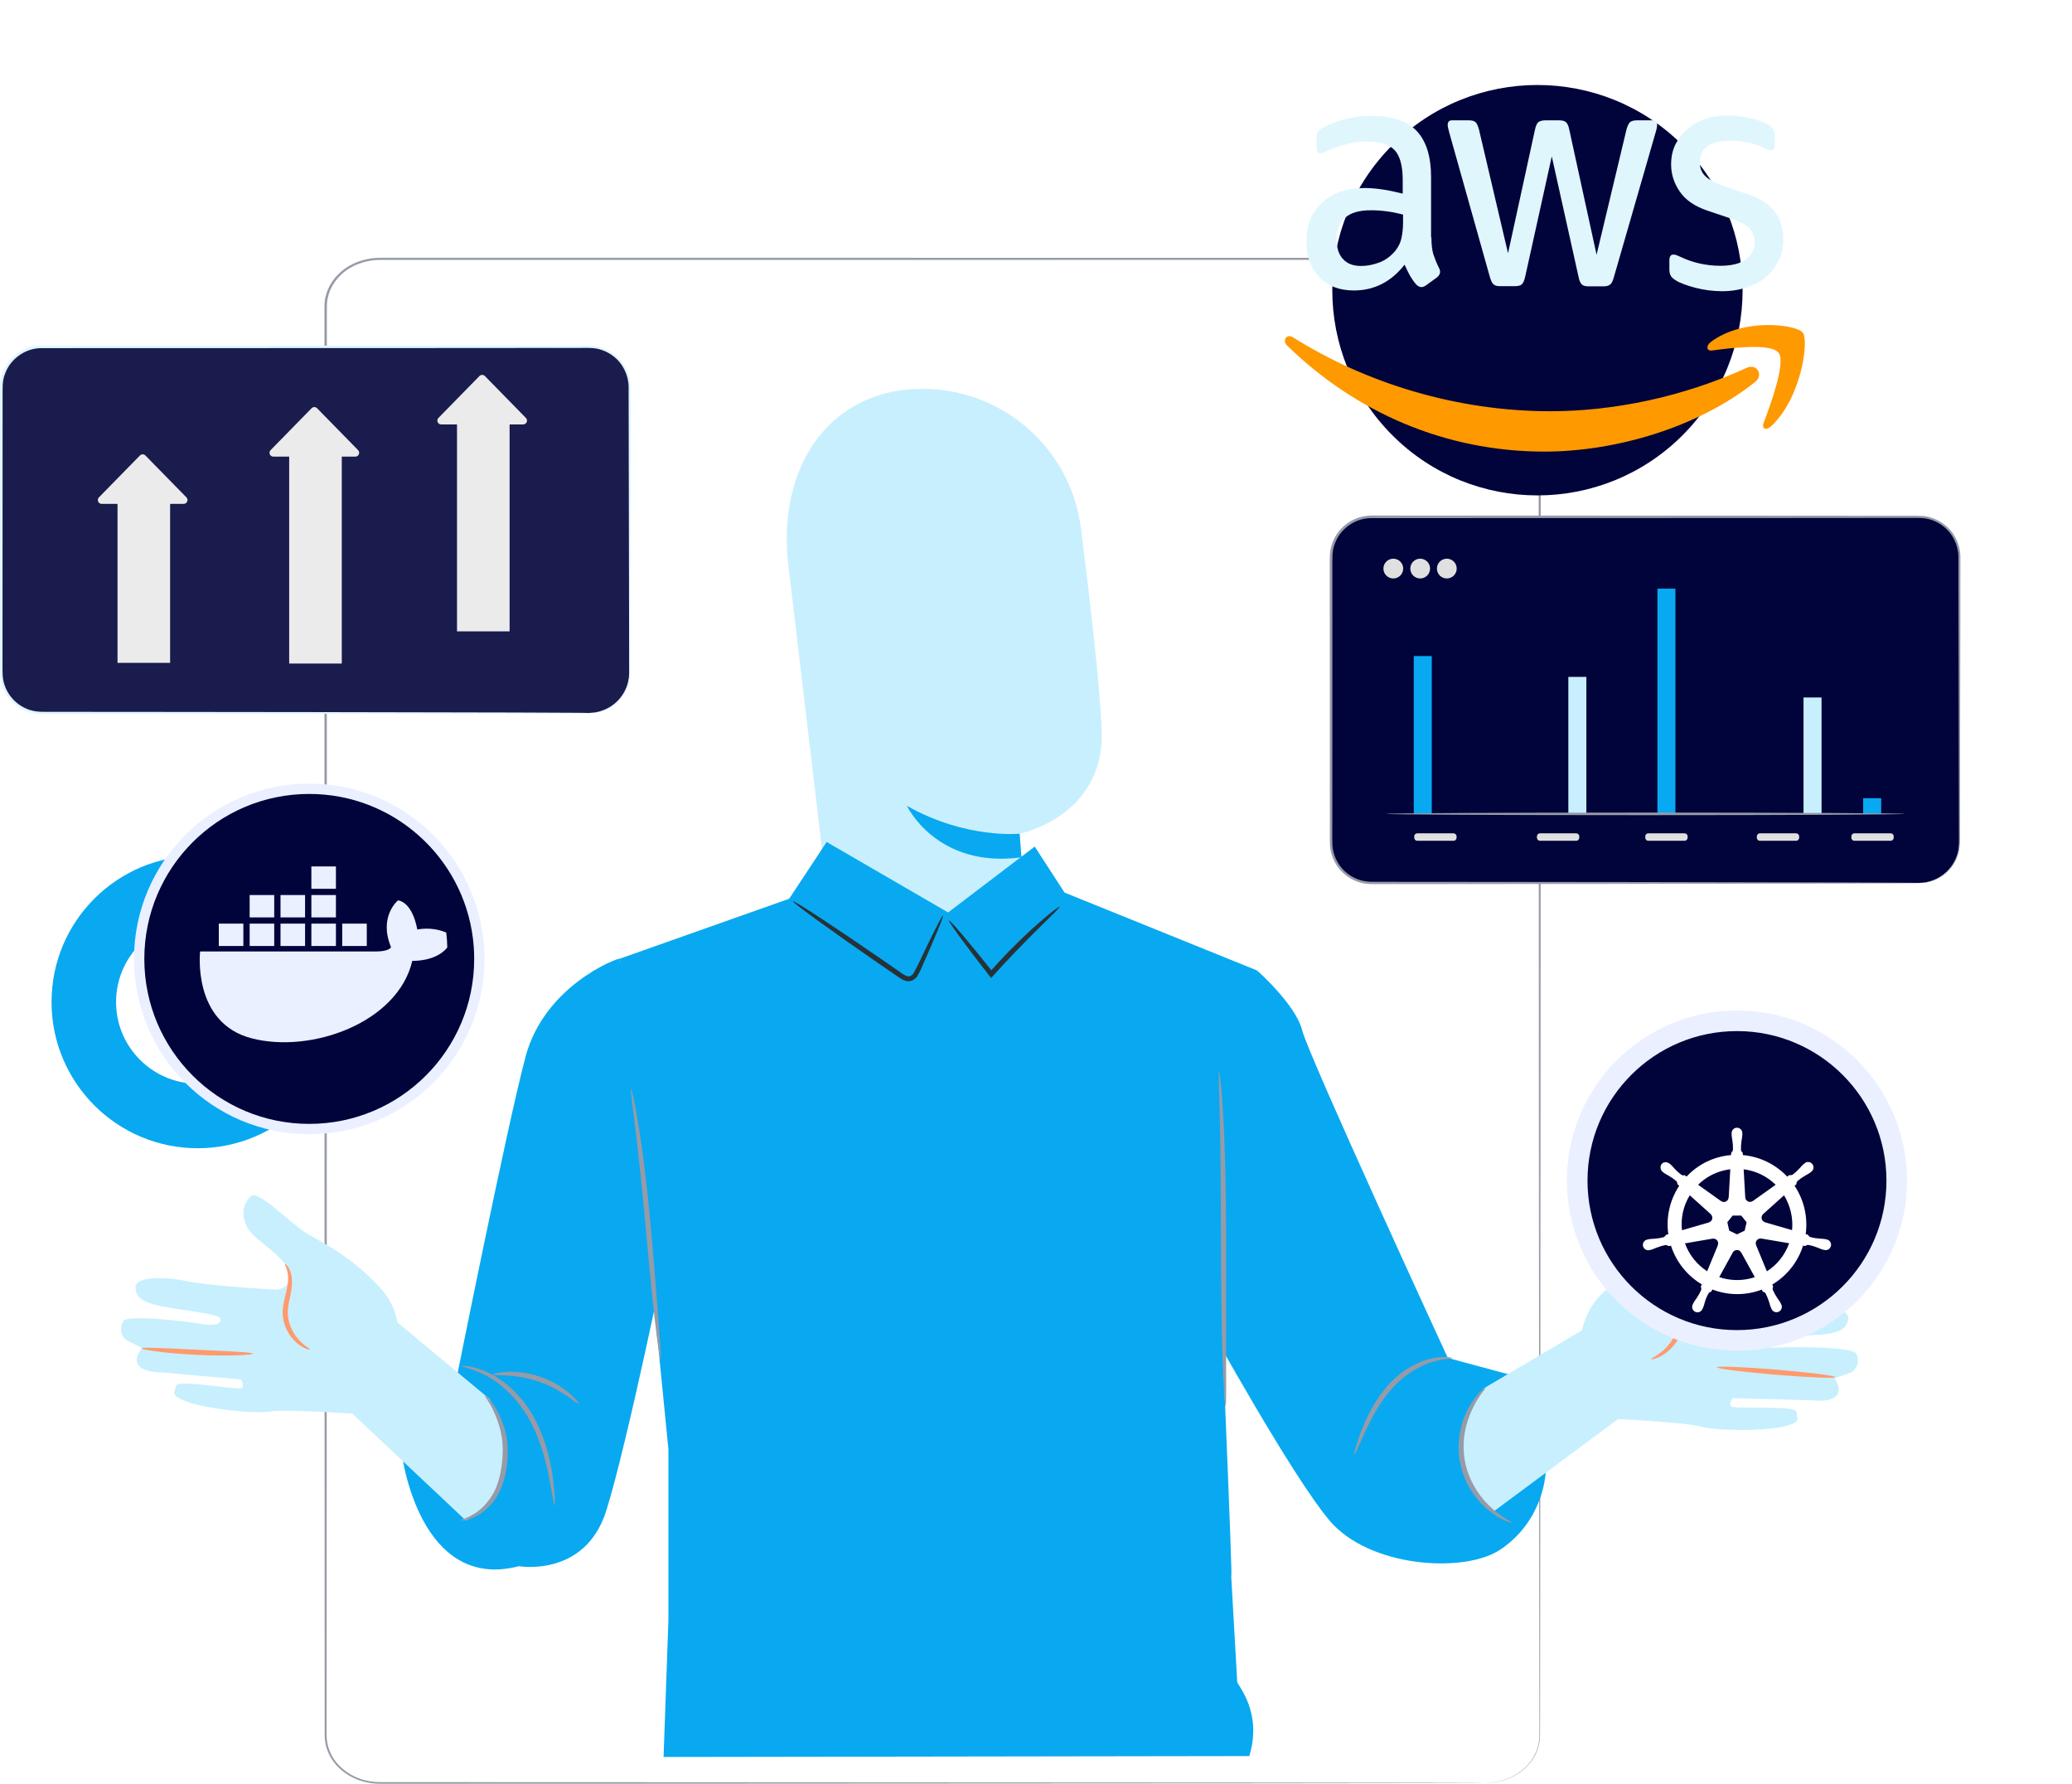 <svg width="201" height="173" viewBox="0 0 201 173" fill="none" xmlns="http://www.w3.org/2000/svg">
<path d="M144.108 172.919C144.108 172.919 144.231 172.91 144.475 172.897C144.597 172.896 144.747 172.876 144.926 172.849C145.107 172.831 145.311 172.785 145.543 172.73C146.002 172.61 146.566 172.414 147.144 172.05C147.717 171.686 148.317 171.16 148.748 170.431C148.968 170.069 149.127 169.655 149.237 169.209C149.34 168.759 149.337 168.276 149.334 167.768C149.332 166.753 149.331 165.644 149.329 164.442C149.326 162.037 149.322 159.263 149.318 156.14C149.309 143.646 149.296 125.569 149.28 103.234C149.276 92.066 149.271 79.832 149.266 66.699C149.264 60.133 149.262 53.342 149.26 46.346C149.259 42.849 149.258 39.3 149.258 35.703C149.257 33.904 149.257 32.093 149.256 30.271C149.249 29.813 149.276 29.362 149.173 28.923C149.078 28.484 148.933 28.049 148.688 27.653C148.223 26.851 147.468 26.183 146.564 25.745C146.106 25.534 145.616 25.38 145.109 25.287C144.598 25.199 144.081 25.199 143.546 25.201C142.484 25.201 141.419 25.201 140.351 25.201C138.215 25.202 136.066 25.202 133.904 25.202C129.581 25.203 125.209 25.203 120.79 25.204C111.951 25.205 102.927 25.205 93.741 25.206C75.368 25.207 56.344 25.207 36.86 25.208C35.667 25.212 34.486 25.578 33.569 26.241C32.654 26.906 32.021 27.851 31.8 28.868C31.677 29.374 31.717 29.899 31.709 30.43V32.015C31.709 33.071 31.709 34.124 31.709 35.176C31.709 39.385 31.708 43.565 31.708 47.715C31.708 56.016 31.707 64.194 31.706 72.231C31.704 88.303 31.701 103.806 31.699 118.575C31.695 133.343 31.692 147.377 31.688 160.511C31.688 162.152 31.687 163.78 31.687 165.393C31.686 166.2 31.686 167.003 31.686 167.802C31.687 168.204 31.675 168.599 31.747 168.984C31.8 169.372 31.942 169.745 32.105 170.106C32.808 171.538 34.386 172.599 36.127 172.788C36.557 172.845 36.996 172.837 37.44 172.838C37.883 172.838 38.324 172.838 38.764 172.838C39.644 172.839 40.52 172.839 41.391 172.839C48.361 172.842 55.051 172.844 61.436 172.846C86.975 172.86 107.643 172.871 121.927 172.879C129.067 172.887 134.612 172.894 138.373 172.898C140.252 172.903 141.685 172.906 142.65 172.908C143.614 172.912 144.108 172.919 144.108 172.919C144.108 172.919 143.615 172.926 142.651 172.929C141.686 172.931 140.253 172.935 138.374 172.939C134.612 172.943 129.068 172.95 121.928 172.959C107.644 172.967 86.977 172.978 61.437 172.992C55.052 172.994 48.362 172.996 41.392 172.998C40.52 172.999 39.644 172.999 38.765 172.999C38.325 172.999 37.883 173 37.441 173C37.002 172.999 36.55 173.009 36.102 172.949C34.298 172.753 32.661 171.656 31.932 170.171C31.762 169.797 31.614 169.41 31.559 169.007C31.484 168.605 31.497 168.198 31.495 167.801C31.495 167.002 31.495 166.199 31.494 165.392C31.494 163.779 31.494 162.152 31.493 160.51C31.49 147.376 31.486 133.342 31.482 118.574C31.479 103.805 31.477 88.302 31.475 72.23C31.475 64.194 31.474 56.015 31.473 47.715C31.473 43.565 31.473 39.384 31.473 35.176C31.473 34.123 31.473 33.07 31.473 32.014V30.43C31.481 29.907 31.439 29.363 31.568 28.828C31.799 27.764 32.462 26.776 33.419 26.081C34.377 25.387 35.615 25.003 36.861 25C56.345 25.001 75.368 25.002 93.741 25.002C102.928 25.003 111.952 25.004 120.79 25.005C125.209 25.005 129.581 25.006 133.905 25.006C136.066 25.006 138.215 25.007 140.352 25.007C141.42 25.007 142.485 25.008 143.547 25.008C144.072 25.006 144.621 25.006 145.152 25.098C145.68 25.196 146.192 25.356 146.669 25.576C147.611 26.033 148.397 26.729 148.882 27.565C149.136 27.978 149.289 28.432 149.388 28.889C149.494 29.35 149.466 29.82 149.473 30.27C149.472 32.093 149.472 33.903 149.472 35.702C149.471 39.299 149.47 42.848 149.469 46.346C149.467 53.341 149.465 60.132 149.463 66.698C149.458 79.831 149.453 92.065 149.449 103.233C149.433 125.569 149.42 143.645 149.411 156.139C149.407 159.262 149.404 162.036 149.401 164.441C149.399 165.643 149.397 166.753 149.395 167.768C149.396 168.273 149.396 168.763 149.29 169.217C149.177 169.668 149.014 170.086 148.791 170.45C148.352 171.184 147.745 171.712 147.166 172.075C146.581 172.439 146.012 172.632 145.55 172.749C145.317 172.804 145.111 172.848 144.929 172.864C144.75 172.89 144.599 172.908 144.476 172.907C144.231 172.917 144.108 172.919 144.108 172.919Z" fill="#969BA7"/>
<path d="M145.231 29.605H35.232V170.31H145.231V29.605Z" fill="#FDFDFD" fill-opacity="0.1"/>
<path d="M104.857 51.233C103.847 43.241 96.866 37.367 88.819 37.731L88.019 37.767C79.418 38.661 75.372 46.466 76.504 55.039L80.595 89.599L94.667 93.615L99.511 88.317C99.297 85.892 98.893 80.864 98.912 80.862C98.912 80.862 107.144 79.198 106.872 70.904C106.74 66.898 105.797 58.67 104.857 51.233Z" fill="#C8EFFE"/>
<path d="M98.913 80.855C98.913 80.855 93.702 81.398 87.976 78.152C87.976 78.152 90.854 84.266 99.091 83.146L98.913 80.855Z" fill="#08A9F1"/>
<path d="M60.143 92.969C59.661 92.969 52.796 95.714 50.988 102.463C49.182 109.211 44.243 133.918 44.243 133.918L39.009 141.167C39.009 141.167 40.704 154.414 50.34 151.897C50.34 151.897 56.771 153.02 58.818 146.5C60.866 139.98 64.841 120.535 64.841 120.535L60.143 92.969Z" fill="#08A9F1"/>
<path d="M119.405 152.304C119.809 158.241 118.031 116.898 117.962 115.391L121.937 94.116L103.267 86.566L100.376 82.105L91.975 88.496L80.192 81.66L76.554 87.166L60.144 92.972L64.841 140.556V157.163L64.371 170.399L121.194 170.313C122.454 166.152 120.199 163.625 120.021 163.137L119.405 152.304Z" fill="#08A9F1"/>
<path d="M121.937 94.117C121.937 94.117 125.693 97.416 126.323 99.928C126.954 102.441 140.45 131.7 140.45 131.7L147.16 133.511L148.948 137.225C151.068 141.628 149.918 146.994 146.025 149.947C145.78 150.132 145.54 150.297 145.307 150.436C141.681 152.59 132.773 151.951 128.976 147.472C125.38 143.231 117.251 128.526 117.251 128.526V109.86L121.937 94.117Z" fill="#08A9F1"/>
<path d="M143.935 134.648L153.583 128.953L158.231 134.648L157.269 137.404L144.832 146.635C144.832 146.635 142.5 144.922 141.948 141.635C141.367 138.176 143.935 134.648 143.935 134.648Z" fill="#C8EFFE"/>
<path d="M140.869 131.711C140.869 131.801 140.051 131.732 138.841 132.119C137.636 132.49 136.082 133.415 134.833 134.896C133.584 136.384 132.82 138.009 132.283 139.177C131.752 140.354 131.438 141.096 131.369 141.07C131.309 141.049 131.505 140.267 131.958 139.042C132.417 137.829 133.146 136.133 134.453 134.574C135.766 133.015 137.449 132.08 138.744 131.78C140.05 131.463 140.882 131.666 140.869 131.711Z" fill="#969BA7"/>
<path d="M153.418 132.118C153.329 131.939 152.616 127.841 155.735 125.168C158.853 122.495 161.66 121.559 163.353 120.802C165.046 120.045 168.565 117.105 169.189 117.818C169.813 118.531 170.08 119.6 169.189 120.892C168.298 122.183 163.195 124.124 163.907 125.762C164.198 126.432 165.803 126.549 165.803 126.549C165.803 126.549 171.951 126.95 174.535 126.727C177.119 126.505 179.435 126.995 179.302 127.885C179.168 128.776 178.678 129.266 176.54 129.445C174.401 129.623 170.926 129.489 170.748 129.979C170.57 130.469 171.283 130.781 172.53 130.691C173.778 130.602 179.658 130.602 180.059 131.271C180.46 131.939 180.148 132.964 179.347 133.186L177.966 133.676C177.966 133.676 178.767 134.79 178.099 135.414C177.431 136.037 175.916 135.815 175.916 135.815L168.12 135.592C168.12 135.592 167.674 136.062 167.897 136.384C168.12 136.705 174.223 136.26 174.268 136.928C174.312 137.596 174.847 137.908 173.02 138.354C171.194 138.799 166.605 138.799 164.957 138.354C163.309 137.908 156.403 137.596 156.403 137.596L153.418 132.118Z" fill="#C8EFFE"/>
<path d="M47.48 135.667L38.462 128.18L33.282 134.001L33.916 136.851L45.191 147.468C45.191 147.468 47.63 146.288 48.733 143.143C49.854 139.947 47.48 135.667 47.48 135.667Z" fill="#C8EFFE"/>
<path d="M38.356 132.047C38.466 131.881 39.652 127.893 36.866 124.875C34.08 121.857 31.402 120.6 29.809 119.651C28.215 118.701 25.063 115.371 24.36 116.006C23.658 116.641 23.268 117.672 24.002 119.059C24.736 120.446 28.243 122.07 28.118 123.85C28.028 125.14 26.706 125.073 26.706 125.073C26.706 125.073 20.553 124.754 18.013 124.232C15.472 123.71 13.114 123.926 13.143 124.827C13.172 125.727 13.602 126.271 15.705 126.697C17.808 127.123 21.275 127.396 21.395 127.903C21.515 128.41 20.77 128.637 19.541 128.403C18.313 128.169 12.473 127.484 11.996 128.101C11.52 128.718 11.711 129.772 12.481 130.086L13.796 130.734C13.796 130.734 12.869 131.747 13.46 132.444C14.051 133.141 15.582 133.097 15.582 133.097L23.351 133.784C23.351 133.784 23.738 134.303 23.48 134.597C23.221 134.891 17.212 133.737 17.089 134.395C16.967 135.054 16.4 135.301 18.162 135.956C19.924 136.612 24.481 137.146 26.17 136.896C27.859 136.646 34.754 137.141 34.754 137.141L38.356 132.047Z" fill="#C8EFFE"/>
<path d="M102.802 87.929C102.848 87.983 102.209 88.607 101.182 89.615C100.155 90.624 98.747 92.026 97.257 93.635C96.943 93.977 96.636 94.312 96.34 94.636L96.142 94.853L95.964 94.625C94.809 93.143 93.811 91.827 93.113 90.871C92.415 89.916 92.018 89.321 92.066 89.283C92.115 89.245 92.6 89.77 93.366 90.672C94.132 91.573 95.178 92.852 96.349 94.321L95.973 94.31C96.27 93.982 96.578 93.643 96.892 93.296C98.392 91.676 99.85 90.304 100.943 89.357C102.037 88.41 102.759 87.879 102.802 87.929Z" fill="#263238"/>
<path d="M61.211 105.586C61.245 105.58 61.338 105.939 61.477 106.594C61.619 107.248 61.791 108.202 61.981 109.383C62.363 111.746 62.766 115.029 63.101 118.662C63.437 122.296 63.683 125.588 63.868 127.969C63.947 129.075 64.015 130.016 64.071 130.792C64.113 131.459 64.119 131.83 64.086 131.834C64.052 131.838 63.98 131.474 63.879 130.812C63.777 130.151 63.654 129.191 63.518 128.003C63.243 125.627 62.941 122.338 62.606 118.708C62.27 115.08 61.924 111.801 61.632 109.432C61.496 108.333 61.381 107.396 61.285 106.626C61.206 105.962 61.178 105.592 61.211 105.586Z" fill="#969BA7"/>
<path d="M118.263 103.934C118.297 103.931 118.358 104.382 118.439 105.201C118.522 106.019 118.609 107.207 118.686 108.675C118.848 111.611 118.934 115.673 118.944 120.155C118.944 124.587 118.943 128.594 118.943 131.632C118.945 133.024 118.946 134.19 118.947 135.109C118.943 135.931 118.926 136.386 118.891 136.387C118.857 136.389 118.809 135.936 118.753 135.115C118.694 134.295 118.64 133.106 118.592 131.637C118.492 128.699 118.456 124.639 118.446 120.157C118.436 115.676 118.407 111.621 118.334 108.688C118.299 107.297 118.269 106.131 118.246 105.212C118.224 104.392 118.228 103.936 118.263 103.934Z" fill="#969BA7"/>
<path d="M53.805 146.008C53.73 146.016 53.599 145.037 53.302 143.482C52.998 141.936 52.507 139.78 51.355 137.684C50.2 135.593 48.518 134.122 47.139 133.407C45.756 132.67 44.751 132.58 44.77 132.486C44.773 132.457 45.024 132.45 45.471 132.517C45.918 132.581 46.558 132.753 47.296 133.092C48.777 133.755 50.586 135.26 51.79 137.443C52.988 139.623 53.43 141.848 53.65 143.424C53.86 145.013 53.866 146.002 53.805 146.008Z" fill="#969BA7"/>
<path d="M56.15 136.157C56.048 136.274 54.593 134.779 52.236 133.994C49.889 133.171 47.825 133.463 47.815 133.307C47.761 133.195 49.91 132.657 52.397 133.523C54.892 134.36 56.261 136.101 56.15 136.157Z" fill="#969BA7"/>
<path d="M47.04 135.359C47.079 135.307 47.752 135.852 48.357 137.057C48.659 137.655 48.954 138.404 49.125 139.283C49.291 140.169 49.296 141.155 49.164 142.171C49.025 143.184 48.767 144.148 48.319 144.942C47.875 145.732 47.294 146.327 46.74 146.718C45.609 147.512 44.704 147.496 44.715 147.449C44.688 147.363 45.532 147.248 46.526 146.438C47.017 146.038 47.528 145.463 47.916 144.724C48.303 143.989 48.538 143.074 48.671 142.105C48.797 141.135 48.804 140.189 48.674 139.363C48.537 138.53 48.289 137.797 48.038 137.205C47.537 136.011 46.987 135.408 47.04 135.359Z" fill="#969BA7"/>
<path d="M146.64 147.675C146.628 147.703 146.409 147.652 146.037 147.495C145.664 147.34 145.145 147.057 144.569 146.612C143.423 145.744 142.066 144.074 141.631 141.847C141.205 139.618 141.844 137.562 142.585 136.33C142.954 135.703 143.33 135.247 143.618 134.964C143.906 134.68 144.089 134.551 144.111 134.573C144.177 134.633 143.526 135.25 142.894 136.498C142.26 137.722 141.722 139.67 142.119 141.753C142.525 143.834 143.751 145.441 144.794 146.341C145.845 147.264 146.679 147.594 146.64 147.675Z" fill="#969BA7"/>
<path d="M165.152 123.621C165.211 123.678 164.791 124.082 164.256 124.788C163.995 125.147 163.745 125.595 163.64 126.157C163.524 126.718 163.532 127.377 163.436 128.095C163.245 129.577 162.334 130.688 161.576 131.232C160.798 131.792 160.196 131.878 160.185 131.827C160.153 131.749 160.691 131.545 161.355 130.958C162.007 130.38 162.773 129.355 162.943 128.026C163.034 127.361 163.039 126.679 163.193 126.057C163.336 125.427 163.667 124.916 163.981 124.569C164.625 123.874 165.114 123.582 165.152 123.621Z" fill="#FF9A6C"/>
<path d="M24.542 131.284C24.544 131.418 22.112 131.545 19.117 131.401C16.121 131.261 13.713 130.904 13.727 130.77C13.741 130.63 16.159 130.764 19.141 130.904C22.121 131.048 24.541 131.143 24.542 131.284Z" fill="#FF9A6C"/>
<path d="M30.062 130.876C30.051 130.927 29.483 130.832 28.797 130.251C28.127 129.694 27.374 128.553 27.425 127.139C27.456 126.447 27.64 125.839 27.763 125.301C27.895 124.763 27.962 124.287 27.947 123.882C27.93 123.065 27.581 122.645 27.644 122.599C27.673 122.543 28.177 122.934 28.297 123.851C28.362 124.295 28.323 124.837 28.211 125.396C28.107 125.957 27.948 126.548 27.922 127.158C27.877 128.382 28.484 129.422 29.04 129.997C29.603 130.59 30.097 130.8 30.062 130.876Z" fill="#FF9A6C"/>
<path d="M166.54 132.603C166.552 132.467 169.14 132.57 172.322 132.835C175.505 133.1 178.075 133.426 178.063 133.563C178.051 133.699 175.463 133.596 172.281 133.331C169.099 133.066 166.529 132.741 166.54 132.603Z" fill="#FF9A6C"/>
<path d="M91.475 88.803C91.537 88.831 91.112 89.909 90.375 91.627C90.183 92.069 89.98 92.537 89.766 93.03C89.521 93.539 89.361 94.056 88.999 94.653C88.825 94.941 88.408 95.24 87.971 95.152C87.556 95.076 87.278 94.833 87.005 94.657C86.449 94.275 85.876 93.882 85.289 93.479C82.94 91.859 80.829 90.371 79.316 89.272C77.802 88.174 76.885 87.466 76.925 87.41C76.964 87.353 77.951 87.959 79.516 88.983C81.08 90.007 83.222 91.45 85.571 93.069C86.156 93.475 86.727 93.87 87.282 94.255C87.562 94.45 87.816 94.644 88.049 94.683C88.273 94.726 88.467 94.609 88.626 94.387C89.178 93.381 89.639 92.296 90.055 91.48C90.874 89.8 91.412 88.774 91.475 88.803Z" fill="#263238"/>
<path d="M186.159 85.633H133.046C130.881 85.633 129.126 83.878 129.126 81.713V54.045C129.126 51.88 130.881 50.125 133.046 50.125H186.159C188.325 50.125 190.08 51.88 190.08 54.045V81.713C190.08 83.878 188.325 85.633 186.159 85.633Z" fill="#01033B"/>
<path d="M186.159 85.633C186.159 85.633 186.2 85.627 186.28 85.62C186.36 85.611 186.48 85.614 186.637 85.588C186.95 85.548 187.418 85.446 187.966 85.162C188.506 84.875 189.124 84.374 189.562 83.584C189.775 83.189 189.937 82.725 190.001 82.213C190.059 81.702 190.025 81.141 190.031 80.553C190.022 75.836 190.008 69.021 189.991 60.602C189.988 58.496 189.984 56.291 189.981 53.992C189.967 52.873 189.432 51.736 188.499 51.03C188.038 50.675 187.494 50.418 186.912 50.302C186.334 50.187 185.715 50.24 185.096 50.228C180.143 50.232 174.852 50.236 169.283 50.24C158.146 50.243 145.903 50.246 133.051 50.25C131.48 50.224 129.994 51.289 129.485 52.746C129.19 53.466 129.262 54.256 129.251 55.047C129.251 55.836 129.251 56.621 129.251 57.403C129.251 60.534 129.25 63.618 129.25 66.648C129.249 69.679 129.248 72.656 129.247 75.571C129.246 77.028 129.245 78.471 129.245 79.897C129.251 80.606 129.229 81.329 129.259 82.014C129.31 82.695 129.554 83.357 129.943 83.908C130.333 84.461 130.868 84.902 131.477 85.176C132.087 85.468 132.75 85.535 133.428 85.52C134.785 85.521 136.123 85.522 137.442 85.523C140.081 85.525 142.641 85.527 145.118 85.529C150.07 85.535 154.684 85.54 158.896 85.544C167.315 85.561 174.129 85.575 178.845 85.584C181.196 85.594 183.023 85.603 184.269 85.608C184.885 85.613 185.356 85.618 185.68 85.62C185.996 85.624 186.159 85.633 186.159 85.633C186.159 85.633 185.996 85.642 185.679 85.646C185.355 85.649 184.884 85.653 184.268 85.659C183.022 85.664 181.195 85.672 178.844 85.682C174.128 85.692 167.314 85.705 158.895 85.722C154.683 85.727 150.069 85.732 145.117 85.737C142.64 85.739 140.079 85.741 137.441 85.744C136.122 85.745 134.784 85.746 133.427 85.747C132.754 85.764 132.019 85.694 131.382 85.385C130.735 85.095 130.168 84.628 129.754 84.042C129.34 83.459 129.08 82.757 129.025 82.033C128.993 81.311 129.016 80.615 129.008 79.898C129.008 78.472 129.007 77.03 129.006 75.572C129.005 72.656 129.004 69.68 129.003 66.649C129.003 63.619 129.002 60.535 129.001 57.404C129.001 56.622 129.001 55.837 129.001 55.048C129.005 54.652 128.992 54.265 129.01 53.859C129.023 53.451 129.106 53.045 129.249 52.662C129.521 51.889 130.053 51.212 130.723 50.736C131.062 50.502 131.434 50.315 131.828 50.187C132.224 50.067 132.636 50.007 133.051 50C145.902 50.003 158.145 50.007 169.282 50.01C174.851 50.014 180.142 50.017 185.095 50.021C185.71 50.035 186.33 49.98 186.951 50.102C187.564 50.225 188.137 50.497 188.621 50.871C189.601 51.617 190.161 52.814 190.173 53.99C190.171 56.289 190.169 58.496 190.168 60.602C190.151 69.021 190.137 75.836 190.128 80.553C190.117 81.142 190.148 81.696 190.085 82.224C190.016 82.747 189.847 83.22 189.626 83.62C189.172 84.421 188.539 84.923 187.988 85.207C187.43 85.487 186.955 85.581 186.639 85.614C186.322 85.641 186.159 85.633 186.159 85.633Z" fill="#969BA7"/>
<path d="M138.893 63.625H137.145V78.934H138.893V63.625Z" fill="#08A9F1"/>
<path d="M153.889 65.648H152.141V78.939H153.889V65.648Z" fill="#C8EFFE"/>
<path d="M162.53 57.09H160.782V78.941H162.53V57.09Z" fill="#08A9F1"/>
<path d="M176.704 67.644H174.956V78.934H176.704V67.644Z" fill="#C8EFFE"/>
<path d="M182.49 77.414H180.742V78.939H182.49V77.414Z" fill="#08A9F1"/>
<path d="M141.005 81.542H137.484C137.322 81.542 137.19 81.41 137.19 81.248V81.114C137.19 80.952 137.322 80.82 137.484 80.82H141.005C141.167 80.82 141.299 80.952 141.299 81.114V81.248C141.299 81.41 141.167 81.542 141.005 81.542Z" fill="#E0E0E0"/>
<path d="M152.908 81.542H149.388C149.225 81.542 149.094 81.41 149.094 81.248V81.114C149.094 80.952 149.225 80.82 149.388 80.82H152.908C153.071 80.82 153.202 80.952 153.202 81.114V81.248C153.202 81.41 153.071 81.542 152.908 81.542Z" fill="#E0E0E0"/>
<path d="M163.417 81.542H159.896C159.734 81.542 159.603 81.41 159.603 81.248V81.114C159.603 80.952 159.734 80.82 159.896 80.82H163.417C163.579 80.82 163.711 80.952 163.711 81.114V81.248C163.711 81.41 163.579 81.542 163.417 81.542Z" fill="#E0E0E0"/>
<path d="M174.239 81.542H170.719C170.556 81.542 170.425 81.41 170.425 81.248V81.114C170.425 80.952 170.556 80.82 170.719 80.82H174.239C174.402 80.82 174.533 80.952 174.533 81.114V81.248C174.533 81.41 174.402 81.542 174.239 81.542Z" fill="#E0E0E0"/>
<path d="M183.41 81.542H179.89C179.727 81.542 179.596 81.41 179.596 81.248V81.114C179.596 80.952 179.727 80.82 179.89 80.82H183.41C183.573 80.82 183.704 80.952 183.704 81.114V81.248C183.705 81.41 183.573 81.542 183.41 81.542Z" fill="#E0E0E0"/>
<path d="M184.729 78.934C184.729 79.003 173.478 79.059 159.604 79.059C145.724 79.059 134.477 79.003 134.477 78.934C134.477 78.865 145.724 78.809 159.604 78.809C173.478 78.809 184.729 78.865 184.729 78.934Z" fill="#969BA7"/>
<path d="M135.161 56.103C135.691 56.103 136.121 55.673 136.121 55.143C136.121 54.613 135.691 54.184 135.161 54.184C134.631 54.184 134.201 54.613 134.201 55.143C134.201 55.673 134.631 56.103 135.161 56.103Z" fill="#E0E0E0"/>
<path d="M138.729 55.143C138.729 55.673 138.299 56.103 137.769 56.103C137.239 56.103 136.81 55.673 136.81 55.143C136.81 54.613 137.239 54.184 137.769 54.184C138.299 54.184 138.729 54.613 138.729 55.143Z" fill="#E0E0E0"/>
<path d="M140.352 56.103C140.882 56.103 141.312 55.673 141.312 55.143C141.312 54.613 140.882 54.184 140.352 54.184C139.822 54.184 139.393 54.613 139.393 55.143C139.393 55.673 139.822 56.103 140.352 56.103Z" fill="#E0E0E0"/>
<path d="M163.217 42.217C170.989 34.445 170.989 21.844 163.217 14.072C155.445 6.3 142.844 6.3 135.072 14.072C127.3 21.844 127.3 34.445 135.072 42.217C142.844 49.989 155.445 49.989 163.217 42.217Z" fill="#01033B"/>
<g clip-path="url(#clip0_796_60396)">
<path d="M138.859 23.039C138.859 23.71 138.926 24.254 139.043 24.653C139.178 25.052 139.345 25.487 139.58 25.959C139.664 26.104 139.698 26.249 139.698 26.376C139.698 26.557 139.597 26.738 139.379 26.919L138.322 27.681C138.171 27.79 138.02 27.844 137.886 27.844C137.718 27.844 137.55 27.754 137.382 27.59C137.148 27.319 136.946 27.028 136.779 26.738C136.611 26.43 136.443 26.085 136.258 25.669C134.95 27.337 133.306 28.171 131.326 28.171C129.917 28.171 128.793 27.735 127.971 26.865C127.149 25.995 126.729 24.834 126.729 23.384C126.729 21.843 127.233 20.591 128.256 19.649C129.279 18.706 130.638 18.234 132.366 18.234C132.937 18.234 133.524 18.289 134.145 18.379C134.765 18.47 135.403 18.615 136.074 18.778V17.455C136.074 16.077 135.805 15.116 135.285 14.554C134.749 13.992 133.843 13.72 132.551 13.72C131.964 13.72 131.36 13.792 130.739 13.955C130.118 14.118 129.514 14.318 128.927 14.572C128.659 14.699 128.457 14.771 128.34 14.807C128.223 14.844 128.139 14.862 128.072 14.862C127.837 14.862 127.719 14.681 127.719 14.3V13.411C127.719 13.121 127.753 12.904 127.837 12.777C127.921 12.65 128.072 12.523 128.306 12.396C128.894 12.069 129.598 11.798 130.42 11.58C131.242 11.344 132.115 11.236 133.037 11.236C135.034 11.236 136.493 11.725 137.433 12.704C138.355 13.683 138.825 15.17 138.825 17.165V23.039H138.859ZM132.048 25.795C132.601 25.795 133.172 25.687 133.776 25.469C134.379 25.251 134.916 24.852 135.369 24.309C135.638 23.964 135.839 23.583 135.94 23.148C136.04 22.713 136.107 22.187 136.107 21.571V20.809C135.621 20.682 135.101 20.573 134.564 20.501C134.027 20.428 133.507 20.392 132.987 20.392C131.863 20.392 131.041 20.628 130.487 21.117C129.934 21.607 129.665 22.296 129.665 23.203C129.665 24.055 129.867 24.689 130.286 25.125C130.689 25.578 131.276 25.795 132.048 25.795ZM145.519 27.754C145.217 27.754 145.016 27.699 144.881 27.572C144.747 27.463 144.63 27.21 144.529 26.865L140.587 12.849C140.486 12.487 140.436 12.251 140.436 12.124C140.436 11.834 140.57 11.671 140.838 11.671H142.482C142.801 11.671 143.019 11.725 143.137 11.852C143.271 11.961 143.372 12.215 143.472 12.559L146.291 24.562L148.908 12.559C148.992 12.197 149.092 11.961 149.227 11.852C149.361 11.743 149.596 11.671 149.898 11.671H151.24C151.558 11.671 151.777 11.725 151.911 11.852C152.045 11.961 152.162 12.215 152.229 12.559L154.88 24.707L157.782 12.559C157.883 12.197 158.001 11.961 158.118 11.852C158.252 11.743 158.47 11.671 158.772 11.671H160.332C160.601 11.671 160.752 11.816 160.752 12.124C160.752 12.215 160.735 12.305 160.718 12.414C160.702 12.523 160.668 12.668 160.601 12.867L156.558 26.883C156.457 27.246 156.34 27.482 156.205 27.59C156.071 27.699 155.853 27.772 155.568 27.772H154.125C153.806 27.772 153.588 27.717 153.454 27.59C153.32 27.463 153.203 27.228 153.135 26.865L150.535 15.17L147.952 26.847C147.868 27.21 147.767 27.445 147.633 27.572C147.499 27.699 147.264 27.754 146.962 27.754H145.519ZM167.077 28.243C166.204 28.243 165.332 28.134 164.493 27.917C163.654 27.699 163 27.463 162.564 27.192C162.295 27.028 162.111 26.847 162.044 26.684C161.977 26.521 161.943 26.339 161.943 26.176V25.251C161.943 24.871 162.077 24.689 162.329 24.689C162.429 24.689 162.53 24.707 162.631 24.744C162.731 24.78 162.882 24.852 163.05 24.925C163.621 25.197 164.241 25.415 164.896 25.56C165.567 25.705 166.221 25.777 166.892 25.777C167.949 25.777 168.771 25.578 169.341 25.179C169.912 24.78 170.214 24.2 170.214 23.456C170.214 22.949 170.063 22.532 169.761 22.187C169.459 21.843 168.888 21.534 168.066 21.244L165.634 20.428C164.409 20.011 163.503 19.395 162.95 18.579C162.396 17.781 162.111 16.893 162.111 15.95C162.111 15.188 162.262 14.517 162.564 13.937C162.866 13.357 163.268 12.849 163.772 12.45C164.275 12.033 164.845 11.725 165.516 11.508C166.187 11.29 166.892 11.199 167.63 11.199C167.999 11.199 168.385 11.217 168.754 11.272C169.14 11.326 169.492 11.399 169.845 11.471C170.18 11.562 170.499 11.652 170.801 11.761C171.103 11.87 171.338 11.979 171.505 12.088C171.74 12.233 171.908 12.378 172.009 12.541C172.109 12.686 172.16 12.886 172.16 13.139V13.992C172.16 14.372 172.026 14.572 171.774 14.572C171.64 14.572 171.422 14.499 171.136 14.354C170.18 13.883 169.106 13.647 167.915 13.647C166.959 13.647 166.204 13.81 165.684 14.155C165.164 14.499 164.896 15.025 164.896 15.768C164.896 16.276 165.063 16.711 165.399 17.056C165.734 17.4 166.355 17.745 167.244 18.053L169.627 18.869C170.834 19.286 171.707 19.866 172.227 20.61C172.747 21.353 172.999 22.205 172.999 23.148C172.999 23.928 172.848 24.635 172.562 25.251C172.26 25.868 171.858 26.412 171.338 26.847C170.818 27.3 170.197 27.627 169.476 27.862C168.721 28.116 167.932 28.243 167.077 28.243Z" fill="#DFF6FD"/>
<path fill-rule="evenodd" clip-rule="evenodd" d="M170.247 37.054C164.728 41.46 156.708 43.799 149.813 43.799C140.15 43.799 131.443 39.937 124.867 33.519C124.347 33.011 124.817 32.322 125.437 32.721C132.551 37.181 141.325 39.883 150.401 39.883C156.524 39.883 163.251 38.505 169.442 35.676C170.364 35.223 171.153 36.329 170.247 37.054Z" fill="#FF9900"/>
<path fill-rule="evenodd" clip-rule="evenodd" d="M172.545 34.227C171.84 33.247 167.881 33.755 166.086 33.991C165.549 34.063 165.465 33.556 165.952 33.175C169.106 30.781 174.29 31.47 174.894 32.268C175.498 33.084 174.726 38.687 171.773 41.37C171.32 41.788 170.884 41.57 171.085 41.026C171.756 39.231 173.25 35.188 172.545 34.227Z" fill="#FF9900"/>
</g>
<path d="M19.181 83C11.349 83 5 89.349 5 97.181C5 105.013 11.349 111.362 19.181 111.362C27.013 111.362 33.362 105.013 33.362 97.181C33.362 89.349 27.013 83 19.181 83ZM19.181 105.104C14.806 105.104 11.259 101.557 11.259 97.181C11.259 92.806 14.806 89.259 19.181 89.259C23.556 89.259 27.103 92.806 27.103 97.181C27.103 101.557 23.556 105.104 19.181 105.104Z" fill="#08A9F1"/>
<path d="M57.16 69.149H4.047C1.882 69.149 0.127 67.394 0.127 65.228V37.561C0.127 35.396 1.882 33.641 4.047 33.641H57.16C59.326 33.641 61.081 35.396 61.081 37.561V65.228C61.08 67.394 59.326 69.149 57.16 69.149Z" fill="#1A1C4E"/>
<path d="M57.16 69.149C57.16 69.149 57.2 69.142 57.281 69.136C57.361 69.126 57.481 69.13 57.638 69.104C57.951 69.063 58.419 68.962 58.967 68.677C59.507 68.39 60.125 67.889 60.563 67.1C60.776 66.705 60.938 66.241 61.002 65.728C61.06 65.218 61.026 64.656 61.032 64.068C61.023 59.352 61.009 52.537 60.992 44.117C60.989 42.012 60.985 39.806 60.981 37.508C60.967 36.389 60.432 35.252 59.499 34.545C59.039 34.191 58.494 33.934 57.913 33.818C57.335 33.703 56.716 33.756 56.096 33.745C51.144 33.748 45.852 33.752 40.284 33.756C29.146 33.759 16.903 33.762 4.051 33.766C2.48 33.74 0.994 34.805 0.485 36.262C0.19 36.982 0.262 37.772 0.251 38.563C0.251 39.352 0.251 40.137 0.251 40.919C0.251 44.049 0.25 47.134 0.249 50.164C0.248 53.195 0.247 56.172 0.246 59.087C0.246 60.544 0.245 61.987 0.244 63.413C0.251 64.122 0.228 64.845 0.259 65.53C0.309 66.212 0.553 66.873 0.943 67.424C1.333 67.977 1.867 68.418 2.476 68.692C3.087 68.984 3.749 69.051 4.427 69.036C5.784 69.037 7.123 69.038 8.442 69.039C11.08 69.041 13.641 69.043 16.118 69.045C21.07 69.051 25.684 69.056 29.896 69.06C38.315 69.077 45.129 69.091 49.845 69.1C52.197 69.111 54.023 69.119 55.269 69.124C55.885 69.129 56.356 69.134 56.68 69.136C56.998 69.14 57.16 69.149 57.16 69.149C57.16 69.149 56.997 69.157 56.68 69.162C56.356 69.165 55.885 69.169 55.269 69.174C54.023 69.179 52.196 69.188 49.845 69.198C45.129 69.207 38.315 69.221 29.896 69.238C25.684 69.243 21.07 69.247 16.118 69.253C13.641 69.255 11.08 69.257 8.442 69.259C7.123 69.26 5.784 69.261 4.427 69.262C3.755 69.28 3.02 69.21 2.382 68.901C1.736 68.611 1.168 68.144 0.754 67.558C0.34 66.975 0.08 66.272 0.026 65.549C-0.006 64.827 0.016 64.131 0.009 63.414C0.008 61.987 0.007 60.545 0.007 59.087C0.006 56.172 0.005 53.196 0.003 50.165C0.003 47.134 0.002 44.05 0.001 40.92C0.001 40.138 0.001 39.352 0.001 38.564C0.005 38.167 -0.008 37.781 0.01 37.374C0.023 36.967 0.106 36.561 0.249 36.177C0.521 35.404 1.053 34.727 1.723 34.252C2.062 34.018 2.434 33.83 2.828 33.703C3.224 33.583 3.636 33.522 4.051 33.516C16.902 33.519 29.145 33.522 40.283 33.525C45.851 33.53 51.142 33.533 56.095 33.537C56.711 33.55 57.33 33.496 57.952 33.617C58.564 33.741 59.137 34.013 59.622 34.387C60.601 35.132 61.162 36.33 61.174 37.505C61.172 39.805 61.17 42.011 61.169 44.118C61.152 52.537 61.138 59.352 61.129 64.069C61.118 64.658 61.149 65.212 61.086 65.74C61.017 66.263 60.847 66.736 60.627 67.136C60.173 67.937 59.54 68.439 58.989 68.723C58.431 69.004 57.956 69.097 57.64 69.13C57.324 69.157 57.16 69.149 57.16 69.149Z" fill="#DFF6FD"/>
<path d="M42.796 41.163H50.753C51.081 41.163 51.247 40.768 51.017 40.534L47.039 36.471C46.893 36.322 46.655 36.322 46.509 36.471L42.531 40.534C42.302 40.768 42.468 41.163 42.796 41.163Z" fill="#EBEBEB"/>
<path d="M49.435 40.406H44.333V61.232H49.435V40.406Z" fill="#EBEBEB"/>
<path d="M26.515 44.285H34.471C34.8 44.285 34.966 43.889 34.736 43.655L30.758 39.592C30.612 39.443 30.374 39.443 30.228 39.592L26.25 43.655C26.02 43.889 26.187 44.285 26.515 44.285Z" fill="#EBEBEB"/>
<path d="M33.155 43.527H28.053V64.353H33.155V43.527Z" fill="#EBEBEB"/>
<path d="M9.862 48.867H17.819C18.147 48.867 18.313 48.471 18.083 48.237L14.105 44.174C13.96 44.025 13.721 44.025 13.576 44.174L9.597 48.237C9.368 48.471 9.534 48.867 9.862 48.867Z" fill="#EBEBEB"/>
<path d="M16.502 48.109H11.4V64.287H16.502V48.109Z" fill="#EBEBEB"/>
<path d="M46.371 90.928L46.371 90.928C46.445 91.516 46.488 92.113 46.497 92.718L46.497 92.722C46.499 92.813 46.5 92.906 46.5 93C46.5 102.113 39.113 109.5 30 109.5C20.887 109.5 13.5 102.113 13.5 93C13.5 83.887 20.887 76.5 30 76.5C38.41 76.5 45.352 82.793 46.371 90.928Z" fill="#01033B" stroke="#EAF0FF"/>
<path d="M43.391 91.898C42.244 93.295 39.996 93.186 39.996 93.186C38.61 99.159 30.238 102.198 24.425 100.705C18.613 99.212 19.412 92.28 19.412 92.28H36.423C37.827 92.28 37.934 91.853 37.934 91.853C36.69 88.902 38.61 87.32 38.61 87.32C40.103 87.587 40.476 90.147 40.476 90.147C41.702 89.927 42.686 90.188 43.288 90.44C43.348 90.919 43.383 91.405 43.391 91.898Z" fill="#EAF0FF"/>
<path d="M23.607 89.578H21.225V91.747H23.607V89.578Z" fill="#EAF0FF"/>
<path d="M26.601 89.578H24.219V91.747H26.601V89.578Z" fill="#EAF0FF"/>
<path d="M35.58 89.578H33.198V91.747H35.58V89.578Z" fill="#EAF0FF"/>
<path d="M32.587 89.578H30.205V91.747H32.587V89.578Z" fill="#EAF0FF"/>
<path d="M32.587 84.031H30.205V86.2H32.587V84.031Z" fill="#EAF0FF"/>
<path d="M29.594 89.578H27.212V91.747H29.594V89.578Z" fill="#EAF0FF"/>
<path d="M26.601 86.805H24.219V88.973H26.601V86.805Z" fill="#EAF0FF"/>
<path d="M32.587 86.805H30.205V88.973H32.587V86.805Z" fill="#EAF0FF"/>
<path d="M29.594 86.805H27.212V88.973H29.594V86.805Z" fill="#EAF0FF"/>
<g filter="url(#filter0_dd_796_60396)">
<path d="M184 106.5C184 115.06 177.06 122 168.5 122C159.94 122 153 115.06 153 106.5C153 97.94 159.94 91 168.5 91C177.06 91 184 97.94 184 106.5Z" fill="#01033B" stroke="#EAF0FF" stroke-width="2"/>
<g filter="url(#filter1_d_796_60396)">
<path d="M177.176 108.204C177.132 108.193 177.069 108.176 177.025 108.168C176.861 108.145 176.695 108.132 176.529 108.128C176.215 108.107 175.903 108.056 175.599 107.975C175.505 107.922 175.428 107.843 175.376 107.749L175.167 107.688C175.39 106.047 175.006 104.381 174.088 103.006C174.141 102.958 174.243 102.868 174.271 102.841C174.264 102.734 174.299 102.628 174.368 102.546C174.607 102.341 174.865 102.159 175.139 102.003C175.287 101.927 175.431 101.843 175.569 101.751C175.603 101.726 175.648 101.686 175.683 101.658C175.745 101.619 175.798 101.567 175.838 101.506C175.878 101.445 175.905 101.376 175.917 101.304C175.929 101.231 175.926 101.157 175.908 101.086C175.889 101.015 175.856 100.949 175.811 100.892C175.765 100.834 175.708 100.787 175.644 100.754C175.579 100.72 175.508 100.7 175.435 100.696C175.362 100.691 175.289 100.702 175.221 100.728C175.152 100.754 175.09 100.794 175.038 100.845C175.003 100.873 174.955 100.91 174.923 100.937C174.802 101.051 174.688 101.173 174.581 101.301C174.369 101.534 174.135 101.747 173.883 101.935C173.783 101.976 173.674 101.988 173.568 101.969L173.371 102.111C172.237 100.915 170.709 100.174 169.071 100.024C169.066 99.955 169.06 99.83 169.058 99.792C168.97 99.731 168.91 99.638 168.889 99.532C168.878 99.216 168.898 98.9 168.948 98.589C168.981 98.425 169.004 98.26 169.018 98.094C169.02 98.052 169.018 97.991 169.018 97.946C169.025 97.873 169.017 97.8 168.994 97.731C168.971 97.661 168.934 97.597 168.886 97.543C168.837 97.489 168.777 97.446 168.711 97.416C168.644 97.386 168.572 97.371 168.499 97.371C168.426 97.371 168.354 97.386 168.288 97.416C168.221 97.446 168.162 97.489 168.113 97.543C168.064 97.598 168.027 97.662 168.005 97.731C167.982 97.8 167.974 97.874 167.981 97.947C167.981 97.952 167.983 97.956 167.983 97.961C167.982 98.004 167.98 98.057 167.981 98.094C167.996 98.26 168.019 98.426 168.052 98.589C168.102 98.901 168.121 99.217 168.11 99.532C168.08 99.636 168.022 99.73 167.942 99.801L167.929 100.022C167.614 100.048 167.301 100.096 166.993 100.166C165.697 100.46 164.518 101.136 163.608 102.108C163.545 102.064 163.482 102.02 163.421 101.974C163.318 102.005 163.208 101.994 163.113 101.944C162.86 101.757 162.626 101.544 162.414 101.311C162.308 101.183 162.194 101.062 162.074 100.947C162.042 100.92 161.994 100.883 161.958 100.855C161.856 100.772 161.729 100.724 161.597 100.718C161.519 100.714 161.441 100.728 161.369 100.76C161.297 100.792 161.234 100.841 161.184 100.902C161.1 101.02 161.067 101.168 161.091 101.311C161.114 101.455 161.194 101.583 161.312 101.668L161.32 101.674C161.354 101.702 161.395 101.738 161.427 101.761C161.565 101.853 161.709 101.937 161.856 102.013C162.13 102.169 162.388 102.351 162.627 102.557C162.689 102.645 162.725 102.749 162.731 102.857L162.897 103.006C161.981 104.386 161.604 106.057 161.84 107.698L161.623 107.761C161.566 107.852 161.49 107.929 161.4 107.987C161.096 108.068 160.785 108.119 160.472 108.14C160.305 108.144 160.139 108.157 159.975 108.18C159.935 108.188 159.88 108.202 159.836 108.213L159.832 108.214L159.824 108.216C159.753 108.225 159.684 108.25 159.622 108.288C159.56 108.325 159.507 108.376 159.465 108.435C159.424 108.495 159.395 108.563 159.382 108.634C159.368 108.705 159.369 108.779 159.385 108.85C159.401 108.92 159.432 108.987 159.475 109.045C159.518 109.104 159.573 109.152 159.636 109.188C159.699 109.224 159.769 109.246 159.841 109.253C159.913 109.26 159.986 109.252 160.054 109.23L160.062 109.228C160.066 109.228 160.069 109.226 160.072 109.225C160.115 109.215 160.168 109.205 160.206 109.195C160.364 109.144 160.519 109.085 160.671 109.016C160.963 108.898 161.265 108.809 161.574 108.749C161.681 108.756 161.784 108.792 161.872 108.855L162.098 108.816C162.605 110.389 163.668 111.721 165.086 112.561L164.991 112.788C165.035 112.879 165.051 112.982 165.037 113.082C164.908 113.378 164.751 113.662 164.569 113.928C164.468 114.061 164.375 114.2 164.291 114.344C164.27 114.383 164.244 114.443 164.224 114.484C164.187 114.546 164.163 114.616 164.154 114.688C164.145 114.761 164.151 114.834 164.172 114.904C164.193 114.974 164.228 115.038 164.276 115.094C164.323 115.149 164.382 115.194 164.447 115.225C164.513 115.256 164.584 115.273 164.657 115.275C164.729 115.277 164.801 115.264 164.869 115.236C164.936 115.208 164.996 115.166 165.046 115.114C165.097 115.061 165.135 114.998 165.16 114.93L165.161 114.929V114.927C165.18 114.887 165.208 114.833 165.225 114.795C165.284 114.639 165.334 114.48 165.374 114.319C165.464 113.99 165.599 113.675 165.775 113.384C165.837 113.326 165.915 113.288 165.999 113.275L166.116 113.061C167.654 113.655 169.356 113.66 170.897 113.074C170.93 113.133 170.991 113.245 171.007 113.274C171.113 113.291 171.208 113.349 171.272 113.435C171.419 113.714 171.538 114.007 171.628 114.31C171.669 114.471 171.719 114.631 171.778 114.786C171.795 114.825 171.822 114.879 171.842 114.92C171.867 114.988 171.905 115.051 171.955 115.104C172.005 115.157 172.066 115.198 172.133 115.226C172.2 115.254 172.272 115.268 172.345 115.266C172.418 115.264 172.489 115.247 172.555 115.216C172.62 115.185 172.679 115.14 172.726 115.085C172.774 115.03 172.809 114.965 172.83 114.895C172.851 114.826 172.858 114.752 172.849 114.68C172.84 114.607 172.816 114.538 172.779 114.475C172.759 114.434 172.732 114.374 172.711 114.335C172.627 114.192 172.534 114.053 172.433 113.921C172.254 113.661 172.1 113.384 171.974 113.095C171.947 112.991 171.961 112.881 172.014 112.788C171.981 112.72 171.952 112.65 171.928 112.578C173.35 111.731 174.413 110.389 174.914 108.806C174.981 108.817 175.098 108.837 175.136 108.845C175.215 108.772 175.318 108.734 175.425 108.737C175.734 108.796 176.037 108.886 176.329 109.004C176.48 109.073 176.636 109.133 176.794 109.184C176.831 109.194 176.885 109.203 176.928 109.213C176.931 109.214 176.934 109.215 176.938 109.216L176.945 109.217C177.014 109.24 177.087 109.248 177.159 109.241C177.231 109.234 177.3 109.211 177.363 109.176C177.426 109.14 177.481 109.091 177.524 109.033C177.568 108.975 177.598 108.908 177.614 108.837C177.63 108.767 177.632 108.693 177.618 108.622C177.604 108.551 177.576 108.483 177.534 108.423C177.493 108.364 177.44 108.313 177.378 108.275C177.316 108.238 177.248 108.213 177.176 108.204L177.176 108.204ZM172.253 102.906L170.039 104.482L170.031 104.478C169.965 104.527 169.886 104.557 169.804 104.564C169.722 104.572 169.639 104.557 169.564 104.521C169.49 104.485 169.427 104.429 169.381 104.36C169.335 104.291 169.309 104.211 169.306 104.128L169.303 104.127L169.149 101.403C170.32 101.549 171.411 102.077 172.253 102.906H172.253ZM168.082 105.892H168.916L169.434 106.542L169.248 107.353L168.5 107.714L167.749 107.352L167.563 106.541L168.082 105.892ZM167.298 101.498C167.481 101.457 167.665 101.425 167.851 101.403L167.697 104.131L167.686 104.136C167.682 104.219 167.657 104.3 167.611 104.369C167.566 104.438 167.503 104.494 167.428 104.53C167.354 104.566 167.271 104.581 167.189 104.574C167.107 104.566 167.028 104.537 166.961 104.488L166.957 104.49L164.728 102.904C165.438 102.204 166.328 101.717 167.298 101.498ZM163.92 103.924L165.955 105.751L165.953 105.762C166.015 105.816 166.061 105.887 166.087 105.966C166.113 106.044 166.116 106.129 166.098 106.21C166.079 106.291 166.04 106.365 165.982 106.425C165.925 106.485 165.853 106.528 165.773 106.55L165.771 106.559L163.163 107.314C163.033 106.131 163.299 104.938 163.92 103.924V103.924ZM166.644 108.777L165.608 111.291C164.614 110.652 163.857 109.701 163.455 108.586L166.129 108.13L166.134 108.136C166.163 108.13 166.193 108.128 166.224 108.128C166.299 108.129 166.372 108.149 166.438 108.185C166.503 108.222 166.559 108.274 166.6 108.337C166.641 108.4 166.665 108.472 166.672 108.547C166.678 108.622 166.666 108.698 166.637 108.767L166.644 108.777ZM169.703 112.01C168.733 112.233 167.721 112.181 166.779 111.859L168.094 109.472H168.097C168.136 109.399 168.194 109.338 168.265 109.295C168.335 109.253 168.416 109.23 168.499 109.23C168.581 109.23 168.662 109.252 168.733 109.295C168.804 109.337 168.862 109.398 168.902 109.471H168.911L170.23 111.862C170.059 111.92 169.883 111.969 169.703 112.01L169.703 112.01ZM171.402 111.301L170.355 108.762L170.358 108.757C170.312 108.648 170.309 108.526 170.35 108.415C170.391 108.305 170.473 108.214 170.58 108.163C170.634 108.136 170.694 108.12 170.754 108.117C170.79 108.115 170.825 108.118 170.859 108.125L170.864 108.119L173.562 108.577C173.164 109.701 172.403 110.659 171.402 111.301V111.301ZM173.845 107.305L171.224 106.547L171.222 106.536C171.142 106.514 171.07 106.471 171.013 106.411C170.956 106.351 170.916 106.277 170.897 106.196C170.879 106.115 170.883 106.031 170.908 105.952C170.934 105.873 170.98 105.803 171.042 105.748L171.041 105.743L173.065 103.925C173.684 104.936 173.958 106.123 173.845 107.306L173.845 107.305Z" fill="white"/>
</g>
</g>
<defs>
<filter id="filter0_dd_796_60396" x="136" y="78" width="65" height="65" filterUnits="userSpaceOnUse" color-interpolation-filters="sRGB">
<feFlood flood-opacity="0" result="BackgroundImageFix"/>
<feColorMatrix in="SourceAlpha" type="matrix" values="0 0 0 0 0 0 0 0 0 0 0 0 0 0 0 0 0 0 127 0" result="hardAlpha"/>
<feOffset dy="4"/>
<feGaussianBlur stdDeviation="8"/>
<feColorMatrix type="matrix" values="0 0 0 0 0.2 0 0 0 0 0.2 0 0 0 0 0.2 0 0 0 0.08 0"/>
<feBlend mode="normal" in2="BackgroundImageFix" result="effect1_dropShadow_796_60396"/>
<feColorMatrix in="SourceAlpha" type="matrix" values="0 0 0 0 0 0 0 0 0 0 0 0 0 0 0 0 0 0 127 0" result="hardAlpha"/>
<feOffset dy="4"/>
<feGaussianBlur stdDeviation="2"/>
<feColorMatrix type="matrix" values="0 0 0 0 0.2 0 0 0 0 0.2 0 0 0 0 0.2 0 0 0 0.04 0"/>
<feBlend mode="normal" in2="effect1_dropShadow_796_60396" result="effect2_dropShadow_796_60396"/>
<feBlend mode="normal" in="SourceGraphic" in2="effect2_dropShadow_796_60396" result="shape"/>
</filter>
<filter id="filter1_d_796_60396" x="155.372" y="97.371" width="26.255" height="25.904" filterUnits="userSpaceOnUse" color-interpolation-filters="sRGB">
<feFlood flood-opacity="0" result="BackgroundImageFix"/>
<feColorMatrix in="SourceAlpha" type="matrix" values="0 0 0 0 0 0 0 0 0 0 0 0 0 0 0 0 0 0 127 0" result="hardAlpha"/>
<feOffset dy="4"/>
<feGaussianBlur stdDeviation="2"/>
<feColorMatrix type="matrix" values="0 0 0 0 0 0 0 0 0 0 0 0 0 0 0 0 0 0 0.25 0"/>
<feBlend mode="normal" in2="BackgroundImageFix" result="effect1_dropShadow_796_60396"/>
<feBlend mode="normal" in="SourceGraphic" in2="effect1_dropShadow_796_60396" result="shape"/>
</filter>
<clipPath id="clip0_796_60396">
<rect width="51" height="33" fill="white" transform="translate(124.363 11)"/>
</clipPath>
</defs>
</svg>
